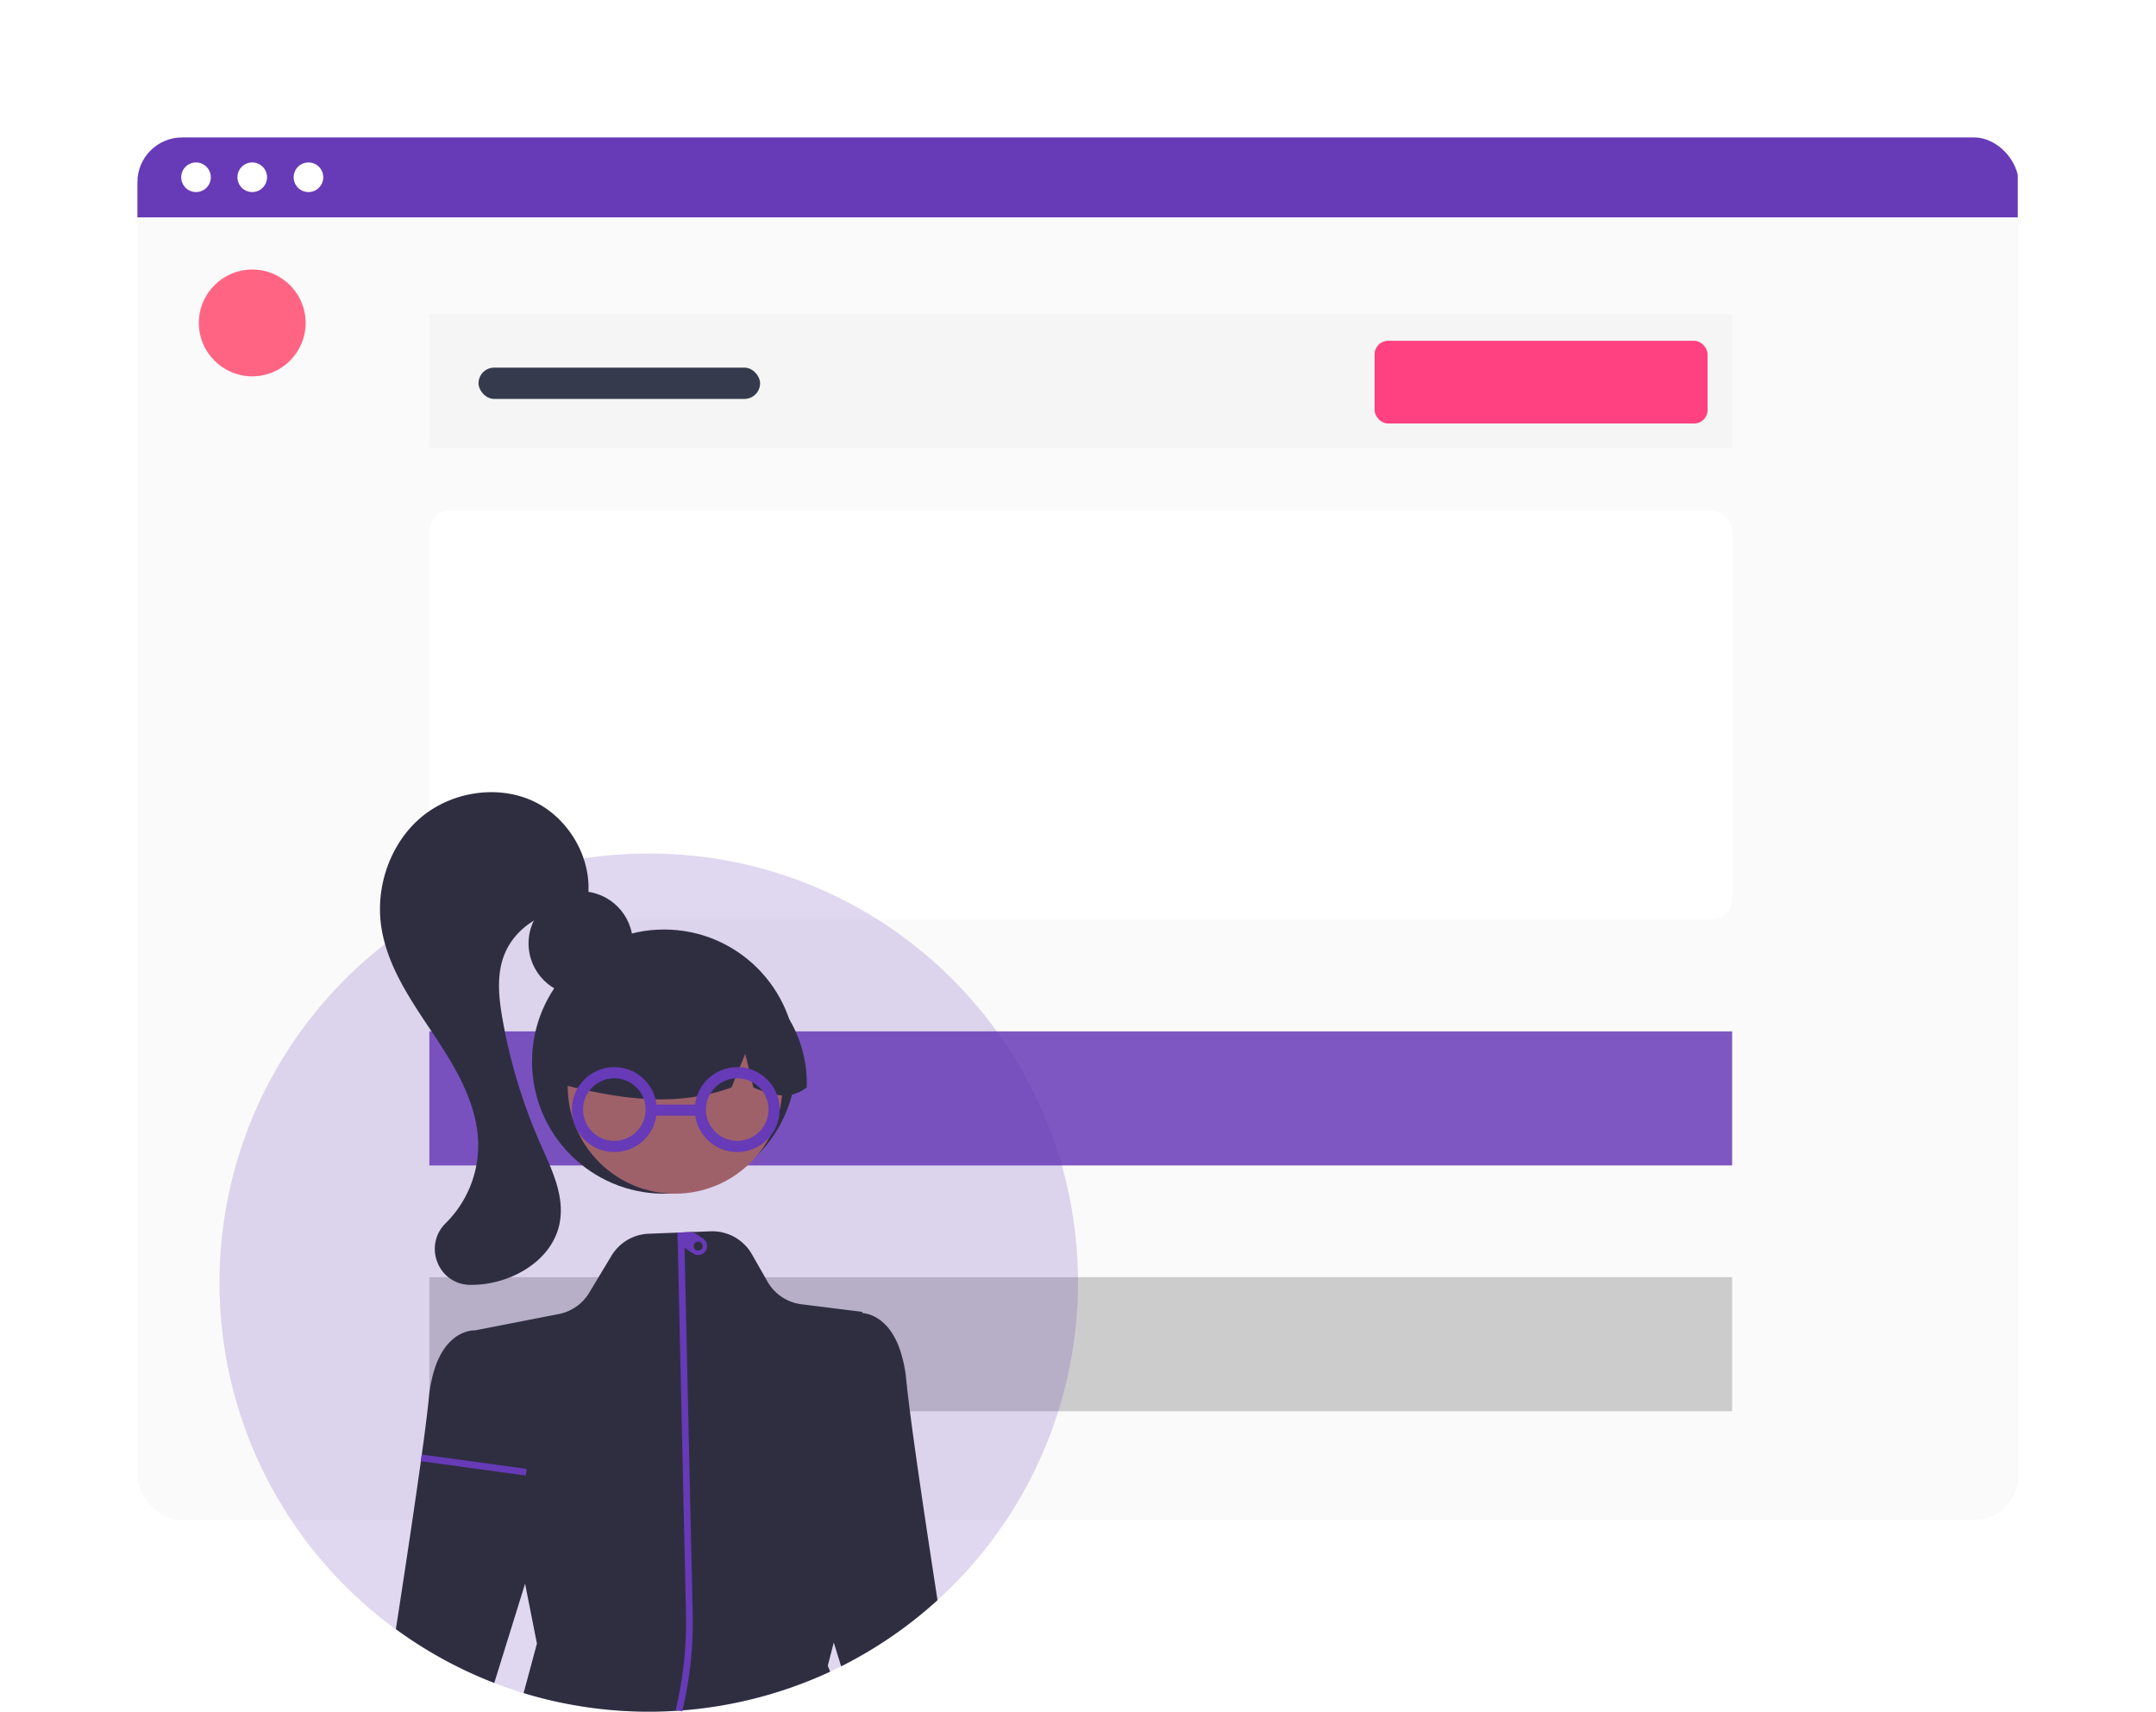 <svg xmlns="http://www.w3.org/2000/svg" xmlns:xlink="http://www.w3.org/1999/xlink" width="964.811" height="765.923" viewBox="0 0 964.811 765.923">
  <defs>
    <filter id="Rectangle_62" x="0" y="0" width="964.811" height="741.667" filterUnits="userSpaceOnUse">
      <feOffset input="SourceAlpha"/>
      <feGaussianBlur stdDeviation="20.5" result="blur"/>
      <feFlood/>
      <feComposite operator="in" in2="blur"/>
      <feComposite in="SourceGraphic"/>
    </filter>
    <clipPath id="clip-path">
      <rect id="Rectangle_62-2" data-name="Rectangle 62" width="841.811" height="618.667" rx="20" transform="translate(0.359)" fill="#fff"/>
    </clipPath>
  </defs>
  <g id="Group_1" data-name="Group 1" transform="translate(-184.859 -87.5)">
    <g id="undraw_website_setup_re_d4y9" transform="translate(246 149)">
      <g transform="matrix(1, 0, 0, 1, -61.14, -61.5)" filter="url(#Rectangle_62)">
        <rect id="Rectangle_62-3" data-name="Rectangle 62" width="841.811" height="618.667" rx="20" transform="translate(61.5 61.5)" fill="#fff"/>
      </g>
      <g id="Mask_Group_1" data-name="Mask Group 1" clip-path="url(#clip-path)">
        <g id="background">
          <rect id="Rectangle_62-4" data-name="Rectangle 62" width="841.811" height="618.667" rx="20" transform="translate(0.359)" fill="#fff"/>
          <rect id="Rectangle_75" data-name="Rectangle 75" width="842.17" height="582.904" transform="translate(0 35.763)" fill="#fafafa"/>
          <rect id="Rectangle_80" data-name="Rectangle 80" width="841.811" height="35.763" fill="#673ab7"/>
        </g>
        <g id="top-buttons">
          <circle id="Ellipse_90" data-name="Ellipse 90" cx="6.628" cy="6.628" r="6.628" transform="translate(19.948 11.187)" fill="#fff"/>
          <circle id="Ellipse_91" data-name="Ellipse 91" cx="6.628" cy="6.628" r="6.628" transform="translate(45.107 11.187)" fill="#fff"/>
          <circle id="Ellipse_92" data-name="Ellipse 92" cx="6.628" cy="6.628" r="6.628" transform="translate(70.268 11.187)" fill="#fff"/>
        </g>
        <circle id="Ellipse_1" data-name="Ellipse 1" cx="23.894" cy="23.894" r="23.894" transform="translate(27.842 59.106)" fill="#ff6583"/>
      </g>
    </g>
    <rect id="Rectangle_5" data-name="Rectangle 5" width="583" height="60" transform="translate(377 228)" fill="#f5f5f5"/>
    <rect id="Rectangle_9" data-name="Rectangle 9" width="583" height="60" transform="translate(377 549)" fill="#7e57c2"/>
    <rect id="Rectangle_10" data-name="Rectangle 10" width="583" height="60" transform="translate(377 659)" fill="#ccc"/>
    <rect id="Rectangle_6" data-name="Rectangle 6" width="149" height="37" rx="6" transform="translate(800 240)" fill="#ff4081"/>
    <rect id="Rectangle_7" data-name="Rectangle 7" width="126" height="14" rx="7" transform="translate(399 252)" fill="#353b4d"/>
    <rect id="Rectangle_8" data-name="Rectangle 8" width="583" height="183" rx="9" transform="translate(377 316)" fill="#fff"/>
    <g id="undraw_about_me_re_82bv" transform="translate(70.597 238.688)">
      <path id="Path_33" data-name="Path 33" d="M792,565.367a192.184,192.184,0,0,1-105.99,171.7q-2.445,1.23-4.94,2.39a192.754,192.754,0,0,1-137.16,9.59q-6.675-2.04-13.14-4.54A191.99,191.99,0,0,1,600,373.367C706.037,373.367,792,459.327,792,565.367Z" transform="translate(-195.329 -142.633)" fill="#673ab7" opacity="0.2"/>
      <circle id="Ellipse_20" data-name="Ellipse 20" cx="23.33" cy="23.33" r="23.33" transform="translate(350.791 247.629)" fill="#2f2e41"/>
      <circle id="Ellipse_21" data-name="Ellipse 21" cx="59.104" cy="59.104" r="59.104" transform="translate(352.345 264.738)" fill="#2f2e41"/>
      <circle id="Ellipse_22" data-name="Ellipse 22" cx="48.028" cy="48.028" r="48.028" transform="translate(368.312 286.874)" fill="#9e616a"/>
      <path id="Path_65" data-name="Path 65" d="M644.285,428.577a55.015,55.015,0,0,0-83.642,48.014c24.473,6.144,50.183,10.847,76.282,1.47l6.163-15.084,3.634,15.1c7.948,3.249,15.916,6,23.885-.031A56.174,56.174,0,0,0,644.285,428.577Z" transform="translate(-195.329 -142.633)" fill="#2f2e41"/>
      <path id="Path_66" data-name="Path 66" d="M520.191,566.367h-.063a15.66,15.66,0,0,1-14.71-9.889,16,16,0,0,1,3.652-17.733l.27-.268A49.1,49.1,0,0,0,523.6,504.056c.011-18.219-10.187-35.057-19.748-49.409l-1.762-2.64c-9.528-14.253-19.38-28.991-21.888-45.969-2.663-18.031,4.165-37.062,17.394-48.486,13.732-11.856,34.433-15.043,50.343-7.749,16.49,7.561,27.1,26.4,24.674,43.814l-.025.181-5.795,5.213-.213-.016c-13.722-1.058-27.39,7.983-31.806,21.011-2.974,8.77-1.9,18.379-.307,27.457A242.679,242.679,0,0,0,551.427,503.3q.6,1.361,1.215,2.732c4.593,10.284,9.342,20.918,7.523,31.933-2.875,17.407-21.351,27.594-37.276,28.34Q521.537,566.368,520.191,566.367Z" transform="translate(-195.329 -142.633)" fill="#2f2e41"/>
      <path id="Path_67" data-name="Path 67" d="M729.127,707.467a192.588,192.588,0,0,1-43.12,29.6l-3.31-10.66-2.67,10.39,1.04,2.66c-1.15.54-2.31,1.06-3.47,1.57q-1.485.66-2.97,1.29a192.837,192.837,0,0,1-114.76,10.84c-1.01-.21-2.01-.43-3.01-.66-4.37-1-8.69-2.16-12.95-3.45l5.96-22.16-5.3-26.79-13.8,44.41a191.757,191.757,0,0,1-44.02-24.08c4.24-27.41,9.21-60.31,12.28-83.08,1.11-8.32,1.97-15.28,2.45-20.14a61.935,61.935,0,0,1,2.66-13.41,36.553,36.553,0,0,1,2.59-6.1c.22-.43.46-.84.7-1.24s.47-.76.72-1.12c6.14-9.15,14.02-8.59,14.02-8.59l23.52-4.59,7.35-1.44,2.99-.58,3.66-.72a20.377,20.377,0,0,0,13.55-9.48l9.99-16.59a20.453,20.453,0,0,1,8.96-8.01c.45-.2.91-.39,1.37-.57a20.2,20.2,0,0,1,6.34-1.27l14.14-.55,5.72-.23,7.81-.3a20.011,20.011,0,0,1,5.48.54h.01c.63.15,1.23.32,1.84.53a20.355,20.355,0,0,1,11.17,9.2l6.98,12.24a20.387,20.387,0,0,0,15.19,10.13l2.68.33,3.01.38,7.61.95,13.9,1.74.03.53c2.66.21,10.24,1.77,15.32,12.6.34.71.66,1.47.97,2.26a57.825,57.825,0,0,1,3.37,14.92c.03.22.05.44.07.66C716.9,626.757,723.487,670.947,729.127,707.467Z" transform="translate(-195.329 -142.633)" fill="#2f2e41"/>
      <path id="Path_68" data-name="Path 68" d="M615.876,752.787l-.949,4.43-2.93-.63.871-4.063a168.289,168.289,0,0,0,3.7-39.028l-3.682-165.739-.07-2.98-.04-1.81,1.52-.03,1.48-.03.15,6.88,3.642,164.007A168.289,168.289,0,0,1,615.876,752.787Z" transform="translate(-195.329 -142.633)" fill="#673ab7"/>
      <path id="Path_69" data-name="Path 69" d="M303.018,499.674l42.18,5.76,2.95.4,1.8.25-.21,1.5-.21,1.47-6.82-.93-40.1-5.48Z" fill="#673ab7"/>
      <path id="Path_70" data-name="Path 70" d="M624.227,545.707l-4.47-2.99-5.46.22-.26.01-1.22,1.83.07,2.98,3.04,2.03,3.85,2.57a4,4,0,0,0,4.45-6.65Zm-.56,4.44a2,2,0,1,1-.55-2.78A2,2,0,0,1,623.667,550.147Z" transform="translate(-195.329 -142.633)" fill="#673ab7"/>
      <g id="Group_2" data-name="Group 2" transform="translate(-912.825 58.312)">
        <g id="Ellipse_23" data-name="Ellipse 23" transform="translate(1283 268)" fill="none" stroke="#673ab7" stroke-width="5">
          <circle cx="19" cy="19" r="19" stroke="none"/>
          <circle cx="19" cy="19" r="16.5" fill="none"/>
        </g>
        <g id="Ellipse_24" data-name="Ellipse 24" transform="translate(1338 268)" fill="none" stroke="#673ab7" stroke-width="5">
          <circle cx="19" cy="19" r="19" stroke="none"/>
          <circle cx="19" cy="19" r="16.5" fill="none"/>
        </g>
        <path id="Path_71" data-name="Path 71" d="M-2.833,0H15.088" transform="translate(1323.59 287.249)" fill="none" stroke="#673ab7" stroke-width="5"/>
      </g>
    </g>
  </g>
</svg>
